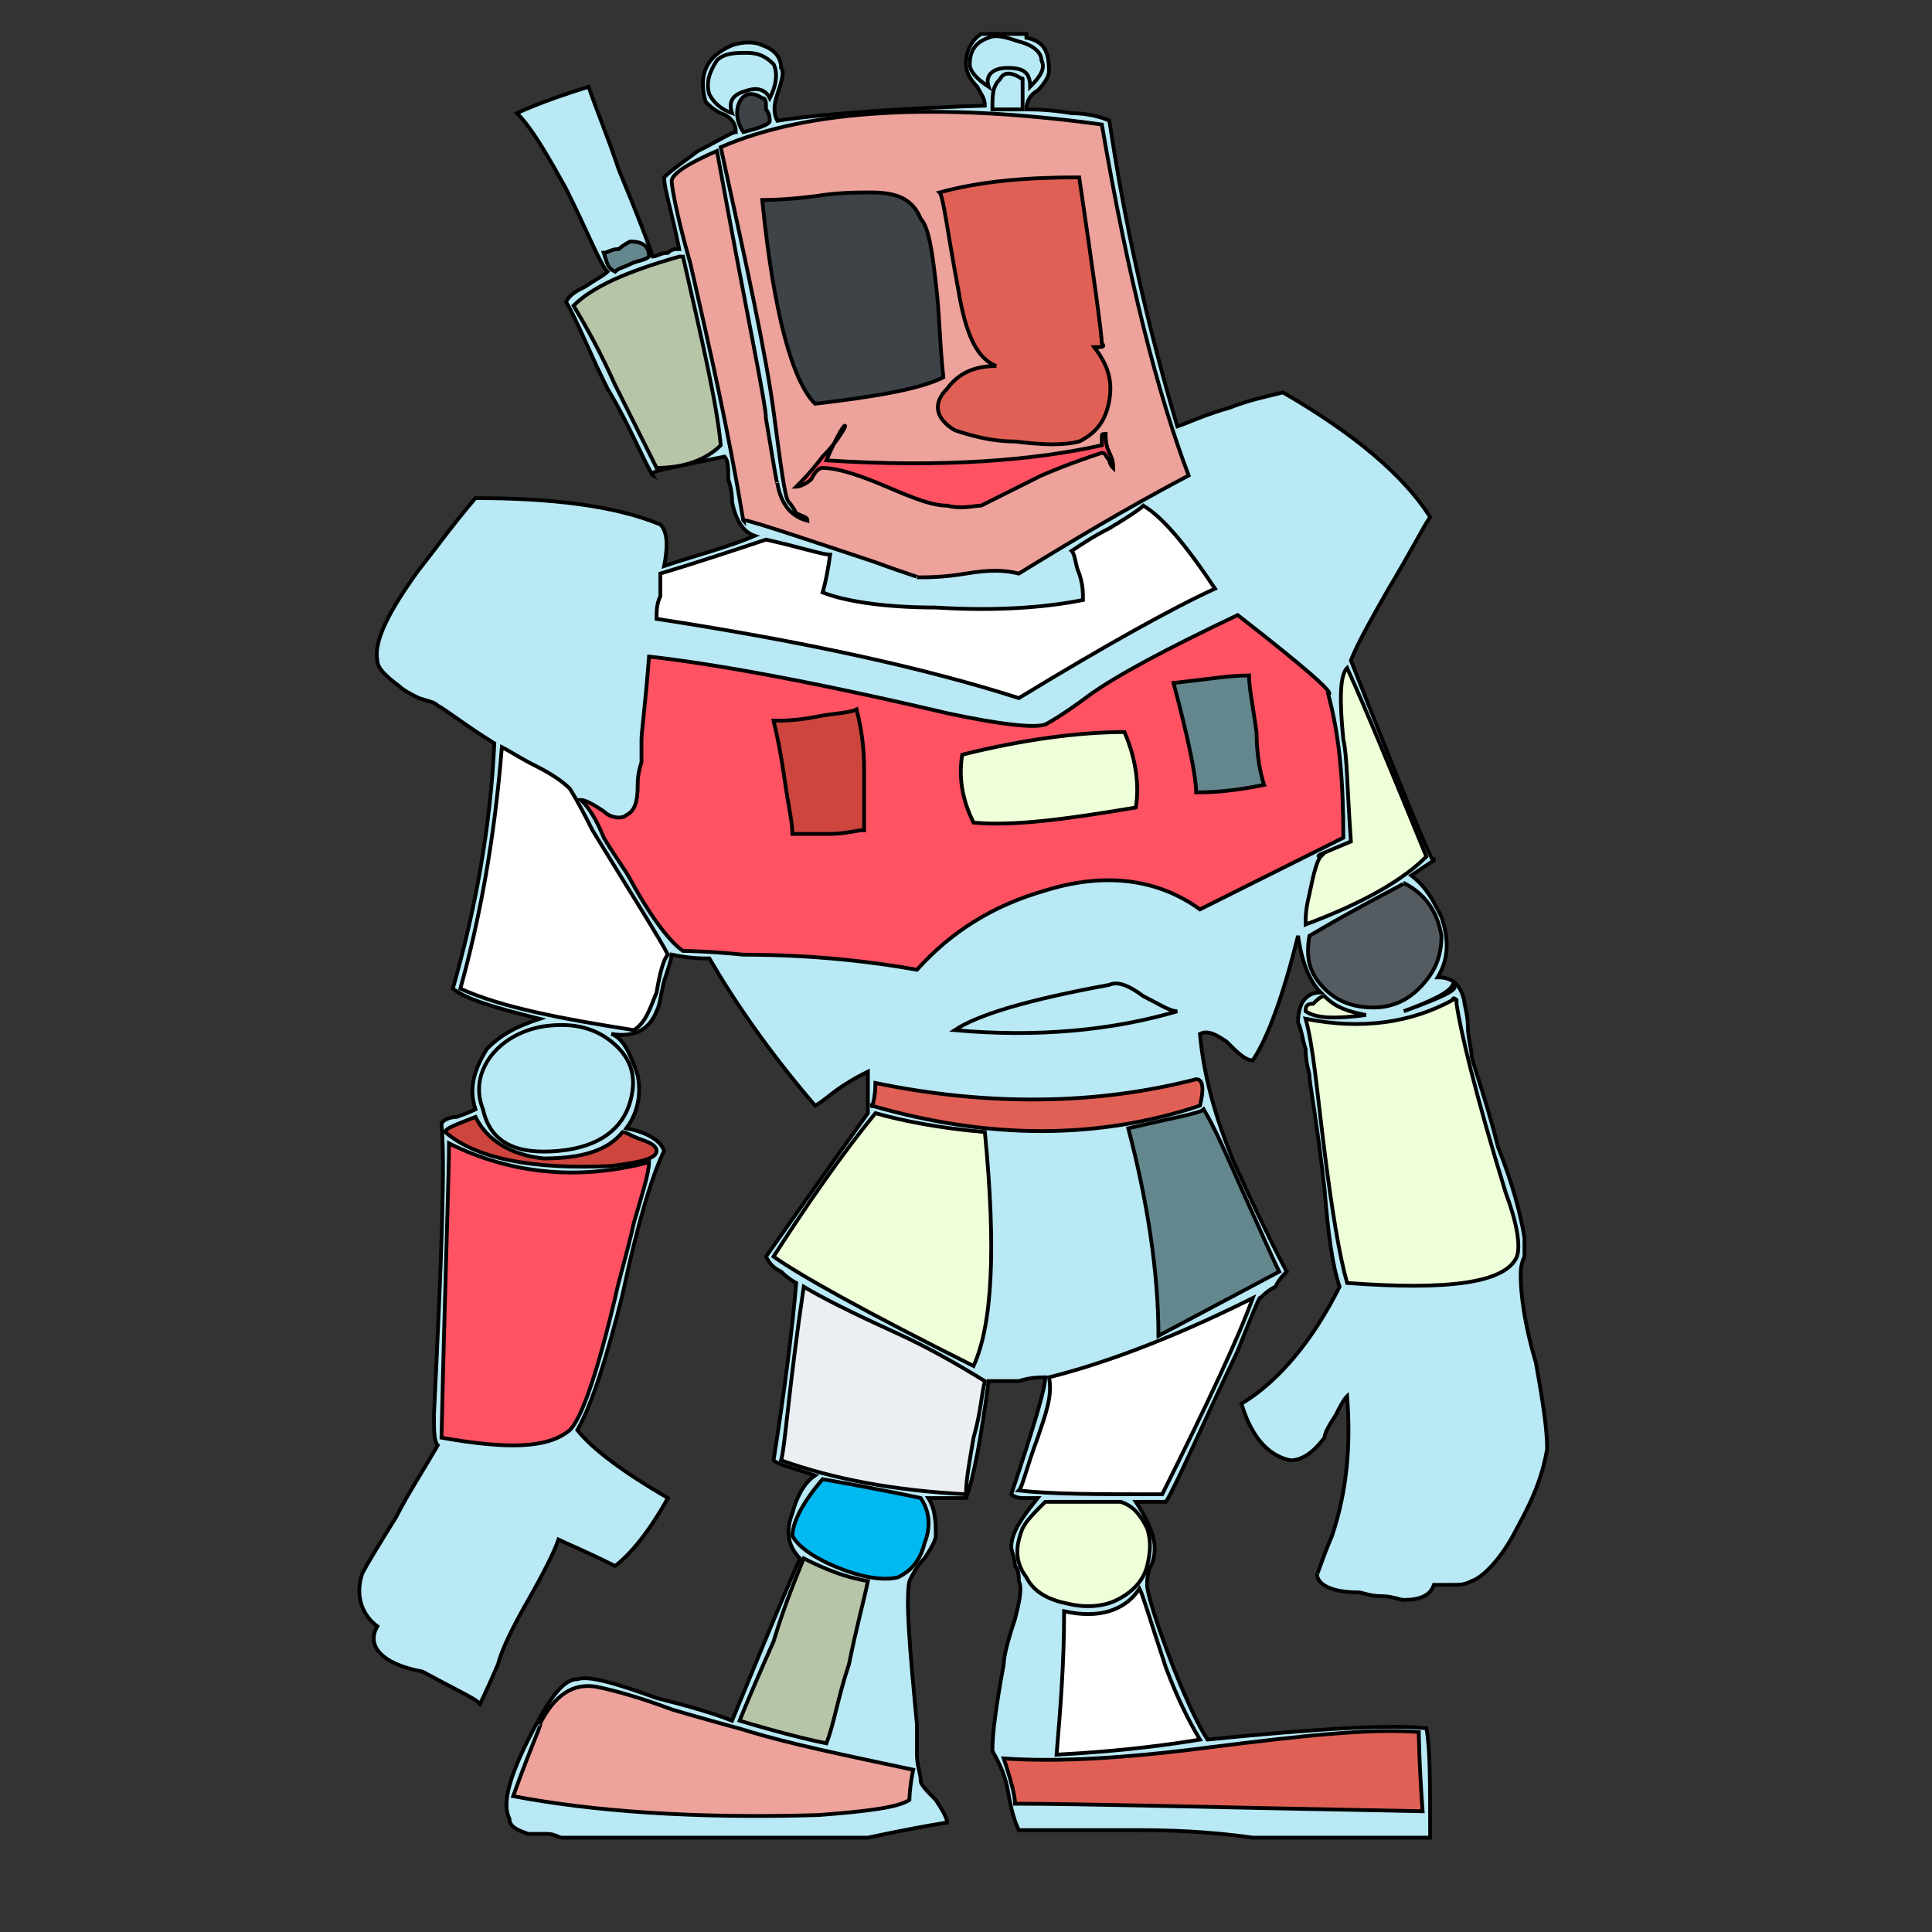 <svg id="th_rob_robot-56" width="100%" height="100%" xmlns="http://www.w3.org/2000/svg" version="1.1" xmlns:xlink="http://www.w3.org/1999/xlink" xmlns:svgjs="http://svgjs.com/svgjs" preserveAspectRatio="xMidYMin slice" data-uid="rob_robot-56" data-keyword="rob_robot-56" viewBox="0 0 512 512" data-colors="[&quot;#e06055&quot;,&quot;#00b9f1&quot;,&quot;#b8e9f4&quot;,&quot;#545b61&quot;,&quot;#efffd9&quot;,&quot;#ff5263&quot;,&quot;#b8e9f4&quot;,&quot;#e06055&quot;,&quot;#64878e&quot;,&quot;#ffffff&quot;,&quot;#efffd9&quot;,&quot;#ffffff&quot;,&quot;#e06055&quot;,&quot;#efffd9&quot;,&quot;#eceff1&quot;,&quot;#00b9f1&quot;,&quot;#eda29b&quot;,&quot;#b6c4a7&quot;,&quot;#ffffff&quot;,&quot;#b8e9f4&quot;,&quot;#ce453e&quot;,&quot;#ff5263&quot;,&quot;#ffffff&quot;,&quot;#eda29b&quot;,&quot;#b6c4a7&quot;,&quot;#64878e&quot;,&quot;#3e4347&quot;,&quot;#b8e9f4&quot;,&quot;#b8e9f4&quot;,&quot;#efffd9&quot;,&quot;#eceff1&quot;,&quot;#ff5263&quot;,&quot;#e06055&quot;,&quot;#efffd9&quot;,&quot;#efffd9&quot;,&quot;#eda29b&quot;,&quot;#ce453e&quot;,&quot;#ffffff&quot;,&quot;#64878e&quot;,&quot;#ce453e&quot;,&quot;#3e4347&quot;,&quot;#00b9f1&quot;,&quot;#545b61&quot;,&quot;#b6c4a7&quot;,&quot;#e06055&quot;]"><rect x="0" y="0" width="512" height="512" fill="#333333" stroke="none"/><path id="th_rob_robot-56_30" d="M404 333C404 330 404 329 404 328C403 322 401 314 397 304C394 292 391 284 390 280C390 278 389 275 389 272C389 269 388 266 388 265C387 261 385 259 381 259C384 254 384 249 382 243C380 239 378 235 374 232L380 228C380 230 373 213 358 175C360 170 364 163 368 156C374 146 377 140 379 137C372 126 359 115 340 104C336 105 331 106 326 108C319 110 315 112 312 113C304 86 298 59 294 32C292 31 288 30 284 30C278 29 274 29 272 29C272 27 273 25 275 24C277 22 278 20 278 19C278 14 277 11 272 10L272 9L260 9C257 11 256 14 256 17C256 19 257 21 259 23C260 25 261 26 261 28C230 29 212 31 206 32C205 30 205 28 206 25C207 22 208 19 207 18C207 15 205 13 202 12C200 11 197 11 194 12C187 15 185 20 187 27C188 28 189 29 191 30C194 31 195 33 195 35C194 35 191 37 185 40C181 43 178 45 176 47C176 50 178 56 180 66C179 66 178 66 177 67C175 67 174 68 173 68C172 65 169 57 164 45C161 36 158 29 156 23C143 27 137 30 137 30C141 34 145 41 150 50C156 62 159 70 161 72C160 73 158 74 155 76C153 77 151 78 150 80C153 85 156 93 161 103C167 113 170 121 173 126C171 125 178 124 192 121C193 122 193 124 193 127C194 130 194 132 194 133C195 138 197 141 200 142C193 145 185 147 176 150C177 145 177 141 175 139C163 134 146 132 126 132C120 139 115 146 111 151C103 162 99 170 100 175C100 177 102 179 106 182C107 183 109 184 111 185C114 186 115 186 116 187C118 188 123 192 131 197C130 219 126 241 120 262C124 265 131 267 143 270C137 272 133 274 129 278C126 283 124 288 126 294C126 294 124 295 121 296C119 296 117 297 117 298C118 308 117 334 115 375C115 379 115 382 116 383C112 390 108 396 105 402C100 410 97 415 96 417C94 423 96 428 100 431C97 436 101 441 112 443C123 449 128 451 127 452C127 452 129 448 132 441C133 437 136 431 140 424C144 417 147 411 148 408C150 409 155 411 163 415C167 412 172 406 177 397C165 390 157 384 153 379C157 372 161 359 165 343C169 324 173 311 176 305C175 302 171 300 166 299C169 295 170 290 169 285C167 279 165 275 162 274C168 275 172 273 174 268C175 266 175 264 176 260C177 257 178 254 178 253C183 254 186 254 188 254C195 266 204 279 216 293C218 292 220 290 223 288C226 286 228 285 230 284C230 290 230 293 230 295C217 313 208 326 203 333C204 335 205 336 207 337C209 339 211 340 211 340C210 352 208 368 205 387C206 388 210 389 216 391C213 393 211 397 210 401C208 406 209 410 212 413C205 429 199 444 194 456C189 454 182 452 174 450C163 446 156 444 153 445C149 445 145 451 140 461C135 471 133 478 135 482C135 484 137 485 140 486C141 486 142 486 145 486C147 486 148 487 149 487L230 487C244 484 251 483 251 483C251 482 250 480 248 477C246 475 244 473 244 472C244 470 243 468 243 465C243 461 243 458 243 457C241 436 240 424 241 419C242 417 243 415 245 413C247 410 248 408 248 407C248 404 248 400 246 397C247 397 248 397 251 397C253 397 255 397 256 397C258 392 260 381 262 366C264 366 267 366 270 366C273 365 276 365 277 365C277 368 274 378 268 396C268 396 269 397 271 397C273 397 274 397 275 397C271 402 268 406 268 410C268 411 269 413 269 415C270 416 270 418 270 419C271 421 270 425 269 429C267 435 266 439 266 441C264 452 263 459 263 464C264 466 266 469 267 474C268 480 269 483 270 485C276 485 286 485 302 485C315 485 325 486 332 487L379 487C379 472 379 463 378 458C369 457 350 458 320 461C318 458 315 452 311 442C306 429 304 422 304 420C304 419 304 417 305 415C306 413 306 411 306 410C306 408 305 404 301 398C302 398 303 398 305 398C307 398 308 398 309 398C312 393 318 379 328 358C332 348 334 343 334 344C335 343 336 342 338 341C339 339 340 338 341 337C341 337 336 328 327 308C322 296 319 285 318 274C320 273 322 274 325 276C328 279 330 281 332 281C336 275 340 264 344 248C345 255 347 260 350 263C346 263 344 266 344 271C345 273 345 275 346 278C346 282 347 284 347 285C347 287 349 297 351 315C352 327 353 335 355 341C348 355 339 366 329 372C332 382 337 386 342 387C345 387 348 385 351 381C351 380 352 378 354 375C355 373 356 371 357 370C358 383 357 395 353 407C350 414 349 418 349 417C349 420 353 422 360 422C361 422 363 423 366 423C369 423 371 424 372 424C376 424 379 423 380 420C381 420 382 420 385 420C387 420 388 420 390 419C393 418 398 413 402 405C407 396 409 390 410 384C410 379 409 372 407 361C404 351 403 343 403 338C403 337 403 335 404 333Z " fill-rule="evenodd" fill="#b8e9f4" stroke-width="1" stroke="#000000"></path><path id="th_rob_robot-56_0" d="M357 340C355 333 353 321 351 305C349 289 348 277 346 270C361 273 374 271 385 265C385 264 386 265 386 265C386 265 386 265 386 266C387 273 391 290 399 316C402 324 403 330 402 333C399 340 384 342 357 340Z " fill-rule="evenodd" fill="#efffd9" stroke-width="1" stroke="#000000"></path><path id="th_rob_robot-56_1" d="M362 269C354 270 349 270 346 268C346 267 346 266 348 266C349 265 350 264 351 264C354 267 357 268 362 269Z " fill-rule="evenodd" fill="#efffd9" stroke-width="1" stroke="#000000"></path><path id="th_rob_robot-56_2" d="M372 234C378 237 381 242 382 248C382 254 380 258 376 262C373 265 369 267 364 267C358 267 354 265 351 262C347 258 346 254 347 248C364 238 373 234 372 234Z " fill-rule="evenodd" fill="#545b61" stroke-width="1" stroke="#000000"></path><path id="th_rob_robot-56_3" d="M358 223C357 209 357 200 356 196C355 186 355 179 357 177C362 188 369 205 378 227C372 233 362 239 346 245C346 243 346 241 347 237C348 232 349 228 350 227C348 227 351 226 358 223Z " fill-rule="evenodd" fill="#efffd9" stroke-width="1" stroke="#000000"></path><path id="th_rob_robot-56_4" d="M277 236C263 240 252 247 243 257C232 255 216 253 197 253C187 252 181 252 181 252C178 250 173 244 167 233C166 231 163 227 160 222C158 217 156 214 154 212C155 212 157 213 160 215C162 217 165 217 166 216C168 215 169 213 169 208C169 207 169 205 170 202C170 199 170 197 170 196C170 194 171 187 172 174C190 176 217 181 251 189C265 192 274 193 277 192C277 192 281 190 289 184C296 179 309 172 328 163C346 177 354 184 352 184C355 195 356 207 356 222C356 222 344 228 318 241C307 233 293 231 277 236Z " fill-rule="evenodd" fill="#ff5263" stroke-width="1" stroke="#000000"></path><path id="th_rob_robot-56_5" d="M294 261C296 260 299 261 303 264C307 266 310 268 312 268C295 273 275 275 253 273C259 269 272 265 294 261Z " fill-rule="evenodd" fill="#b8e9f4" stroke-width="1" stroke="#000000"></path><path id="th_rob_robot-56_6" d="M231 293C231 294 232 291 232 287C261 293 290 293 317 286C319 286 319 289 318 293C291 302 262 302 231 293Z " fill-rule="evenodd" fill="#e06055" stroke-width="1" stroke="#000000"></path><path id="th_rob_robot-56_7" d="M307 354C307 337 304 318 299 299C312 296 318 295 319 294C322 299 325 306 329 315C334 326 337 333 339 337Z " fill-rule="evenodd" fill="#64878e" stroke-width="1" stroke="#000000"></path><path id="th_rob_robot-56_8" d="M270 395C271 394 272 389 275 381C277 375 279 370 278 365C290 362 308 356 332 344C328 355 320 372 308 396C291 396 279 396 270 395Z " fill-rule="evenodd" fill="#ffffff" stroke-width="1" stroke="#000000"></path><path id="th_rob_robot-56_9" d="M296 424C292 426 287 426 283 425C278 424 274 422 272 418C269 414 269 410 271 405C272 403 274 401 277 398L297 398C300 399 302 401 304 405C305 408 305 411 304 415C303 419 300 422 296 424Z " fill-rule="evenodd" fill="#efffd9" stroke-width="1" stroke="#000000"></path><path id="th_rob_robot-56_10" d="M280 465C281 453 282 441 282 427C291 429 298 427 302 421C303 423 305 430 309 442C312 450 315 456 318 461C312 462 299 464 280 465Z " fill-rule="evenodd" fill="#ffffff" stroke-width="1" stroke="#000000"></path><path id="th_rob_robot-56_11" d="M377 480C323 479 287 478 269 478C269 476 268 472 266 466C280 467 298 466 321 463C345 460 363 458 376 459C376 459 376 466 377 480Z " fill-rule="evenodd" fill="#e06055" stroke-width="1" stroke="#000000"></path><path id="th_rob_robot-56_12" d="M205 333C214 319 223 306 232 295C239 297 249 299 261 300C264 331 263 351 258 362C230 348 212 338 205 333Z " fill-rule="evenodd" fill="#efffd9" stroke-width="1" stroke="#000000"></path><path id="th_rob_robot-56_13" d="M207 387C208 384 209 368 213 341C218 344 226 348 237 353C248 358 256 363 261 366C260 370 260 374 258 381C257 387 256 392 256 396C237 395 221 392 207 387Z " fill-rule="evenodd" fill="#eceff1" stroke-width="1" stroke="#000000"></path><path id="th_rob_robot-56_14" d="M221 415C214 412 211 409 210 407C210 404 212 399 218 392C235 395 244 397 244 397C246 400 247 404 245 409C244 413 242 416 238 418C234 419 228 418 221 415Z " fill-rule="evenodd" fill="#00b9f1" stroke-width="1" stroke="#000000"></path><path id="th_rob_robot-56_15" d="M241 477C238 479 230 480 217 481C184 482 157 480 136 476C141 462 144 456 143 457C147 449 152 446 158 447C163 448 170 450 178 453C188 456 196 458 199 459C209 462 223 465 242 469C241 474 241 477 241 477Z " fill-rule="evenodd" fill="#eda29b" stroke-width="1" stroke="#000000"></path><path id="th_rob_robot-56_16" d="M230 419C229 424 227 431 225 441C222 450 221 457 219 462C214 461 206 459 196 456C198 451 201 444 205 435C208 425 211 418 213 413C219 416 224 418 230 419Z " fill-rule="evenodd" fill="#b6c4a7" stroke-width="1" stroke="#000000"></path><path id="th_rob_robot-56_17" d="M122 262C127 244 131 223 133 198C135 199 138 201 142 203C146 205 149 207 151 209C151 209 153 212 157 220C168 238 175 249 177 253C176 254 175 257 174 263C172 268 171 271 168 273C149 270 133 267 122 262Z " fill-rule="evenodd" fill="#ffffff" stroke-width="1" stroke="#000000"></path><path id="th_rob_robot-56_18" d="M148 305C137 306 130 303 128 294C126 289 127 284 130 280C133 276 138 273 144 272C151 271 157 272 162 276C167 280 169 285 167 292C165 299 159 304 148 305Z " fill-rule="evenodd" fill="#b8e9f4" stroke-width="1" stroke="#000000"></path><path id="th_rob_robot-56_19" d="M162 309C141 310 126 307 118 300C118 299 121 298 126 296C129 302 135 306 144 307C154 307 161 305 165 300C166 300 167 301 170 302C173 303 174 304 174 305C174 307 170 308 162 309Z " fill-rule="evenodd" fill="#ce453e" stroke-width="1" stroke="#000000"></path><path id="th_rob_robot-56_20" d="M151 379C145 384 134 384 117 381C118 337 119 311 119 303C135 311 153 313 172 308C172 311 170 317 168 324C166 333 164 339 163 344C158 365 154 376 151 379Z " fill-rule="evenodd" fill="#ff5263" stroke-width="1" stroke="#000000"></path><path id="th_rob_robot-56_21" d="M203 143C212 145 218 147 220 147C219 154 218 157 218 157C223 159 233 161 248 161C264 162 277 161 287 159C287 157 287 155 286 152C285 150 285 147 284 146C287 144 290 142 294 140C299 137 302 135 303 134C308 137 314 144 322 156C311 161 293 171 270 185C245 177 213 170 174 164C174 162 174 160 175 158C175 155 175 153 175 152C185 149 194 146 203 143Z " fill-rule="evenodd" fill="#ffffff" stroke-width="1" stroke="#000000"></path><path id="th_rob_robot-56_22" d="M183 70C179 56 178 49 178 48C178 46 183 43 190 40C198 84 203 107 203 111C205 123 206 129 206 128C207 134 210 137 214 138C214 137 213 137 211 136C210 134 209 133 209 133C208 132 207 124 205 109C203 94 198 71 191 39C214 29 248 27 292 33C299 74 307 105 315 126C298 135 283 144 270 152C266 151 262 151 256 152C250 153 246 153 243 153C244 153 240 152 232 149C208 141 196 137 197 138C193 114 188 92 183 70Z " fill-rule="evenodd" fill="#eda29b" stroke-width="1" stroke="#000000"></path><path id="th_rob_robot-56_23" d="M163 102C159 93 155 86 152 81C157 76 166 72 180 68L181 68C186 90 190 107 191 118C187 122 181 124 174 124C172 120 168 112 163 102Z " fill-rule="evenodd" fill="#b6c4a7" stroke-width="1" stroke="#000000"></path><path id="th_rob_robot-56_24" d="M164 66C165 65 167 64 167 64C170 64 172 65 172 68C171 69 169 69 167 70C165 71 164 71 163 72C161 71 161 70 160 67C161 67 162 66 164 66Z " fill-rule="evenodd" fill="#64878e" stroke-width="1" stroke="#000000"></path><path id="th_rob_robot-56_25" d="M197 35C195 32 195 29 196 27C197 25 199 24 202 26C203 26 203 27 203 29C204 30 204 32 204 32C204 33 201 34 197 35Z " fill-rule="evenodd" fill="#3e4347" stroke-width="1" stroke="#000000"></path><path id="th_rob_robot-56_26" d="M188 25C187 22 188 19 190 16C192 14 195 14 198 14C201 14 203 15 205 17C206 19 206 22 204 26C203 24 201 23 198 24C194 25 193 27 194 30C191 29 189 27 188 25Z " fill-rule="evenodd" fill="#b8e9f4" stroke-width="1" stroke="#000000"></path><path id="th_rob_robot-56_27" d="M263 29C263 25 263 23 265 21C266 19 268 19 271 21C271 20 271 23 271 29Z " fill-rule="evenodd" fill="#b8e9f4" stroke-width="1" stroke="#000000"></path><path id="th_rob_robot-56_28" d="M262 10C264 9 267 10 270 11C274 12 276 14 276 16C277 18 276 20 273 23C273 19 271 18 267 18C263 18 261 20 262 23C259 21 257 19 257 17C257 13 259 11 262 10Z " fill-rule="evenodd" fill="#b8e9f4" stroke-width="1" stroke="#000000"></path><path id="th_rob_robot-56_29" d="M372 268C383 264 387 262 385 261C384 263 380 265 372 268Z " fill-rule="evenodd" fill="#eceff1" stroke-width="1" stroke="#000000"></path><path id="th_rob_robot-56_31" d="M276 126C283 123 289 121 292 120C293 120 293 121 294 122C294 123 295 124 295 124C295 123 295 122 294 120C293 118 293 116 293 115C292 115 292 115 292 116C292 118 292 118 292 118C274 122 250 124 219 122C222 115 224 112 224 113C223 115 221 118 218 121C215 125 212 128 211 129C212 129 214 128 215 127C216 125 217 124 218 124C222 124 228 126 235 129C242 132 247 134 251 134C255 135 258 134 260 134C262 133 268 130 276 126Z " fill-rule="evenodd" fill="#ff5263" stroke-width="1" stroke="#000000"></path><path id="th_rob_robot-56_32" d="M272 210C275 213 278 215 281 214C266 217 264 214 273 202C273 203 272 205 272 210Z " fill-rule="evenodd" fill="#e06055" stroke-width="1" stroke="#000000"></path><path id="th_rob_robot-56_33" d="M259 217C256 213 255 207 256 201C273 197 287 195 298 196C300 202 301 208 300 213C284 216 270 217 259 217Z " fill-rule="evenodd" fill="#efffd9" stroke-width="1" stroke="#000000"></path><path id="th_rob_robot-56_34" d="M258 218C269 219 283 217 301 214C302 208 301 201 298 194C286 194 271 196 255 200C254 206 255 212 258 218Z " fill-rule="evenodd" fill="#efffd9" stroke-width="1" stroke="#000000"></path><path id="th_rob_robot-56_35" d="M206 193C208 192 212 192 216 191C221 191 224 190 226 190C227 192 228 197 227 204C227 212 227 217 228 219C226 219 223 219 220 220C215 220 213 220 211 220C209 206 207 197 206 193Z " fill-rule="evenodd" fill="#eda29b" stroke-width="1" stroke="#000000"></path><path id="th_rob_robot-56_36" d="M216 190C211 191 207 191 205 191C206 195 207 200 208 207C209 214 210 218 210 221C213 221 216 221 220 221C224 221 227 220 229 220C229 218 229 213 229 204C229 197 228 192 227 188C225 189 221 189 216 190Z " fill-rule="evenodd" fill="#ce453e" stroke-width="1" stroke="#000000"></path><path id="th_rob_robot-56_37" d="M312 182C314 182 317 182 321 181C324 181 327 181 329 180C328 180 330 189 333 207C324 208 319 209 318 209C318 204 316 196 312 182Z " fill-rule="evenodd" fill="#ffffff" stroke-width="1" stroke="#000000"></path><path id="th_rob_robot-56_38" d="M317 210C324 210 330 209 335 208C334 205 333 200 333 194C332 187 331 182 331 179C326 179 320 180 311 181C315 196 317 206 317 210Z " fill-rule="evenodd" fill="#64878e" stroke-width="1" stroke="#000000"></path><path id="th_rob_robot-56_39" d="M234 89C230 89 229 87 231 83C232 80 235 79 238 82C238 87 237 89 234 89Z " fill-rule="evenodd" fill="#ce453e" stroke-width="1" stroke="#000000"></path><path id="th_rob_robot-56_40" d="M248 75C247 66 246 60 244 58C242 53 238 51 231 51C227 51 222 51 216 52C208 53 203 53 202 53C205 83 210 101 216 107C233 105 244 103 250 100C249 91 249 83 248 75Z " fill-rule="evenodd" fill="#3e4347" stroke-width="1" stroke="#000000"></path><path id="th_rob_robot-56_41" d="M267 80C265 78 265 76 265 75C266 73 268 73 269 73C271 73 272 74 273 75C273 76 273 78 270 80Z " fill-rule="evenodd" fill="#00b9f1" stroke-width="1" stroke="#000000"></path><path id="th_rob_robot-56_42" d="M277 105C276 110 277 113 279 116C260 116 251 113 250 108C250 104 253 100 261 98C264 98 268 97 272 96C277 95 280 94 281 94C279 96 277 99 277 105Z " fill-rule="evenodd" fill="#545b61" stroke-width="1" stroke="#000000"></path><path id="th_rob_robot-56_43" d="M292 97C293 99 293 101 293 105C291 113 288 116 283 116C278 115 277 111 278 105C279 98 282 94 286 94C289 93 290 94 292 97Z " fill-rule="evenodd" fill="#b6c4a7" stroke-width="1" stroke="#000000"></path><path id="th_rob_robot-56_44" d="M251 103C247 107 248 111 253 114C256 115 262 117 269 117C277 118 282 118 286 117C290 115 293 112 294 106C295 100 293 96 290 92C292 92 293 92 292 91C292 89 290 74 286 47C272 47 260 48 249 51C250 52 251 61 254 77C256 89 259 95 264 97C258 97 254 99 251 103Z " fill-rule="evenodd" fill="#e06055" stroke-width="1" stroke="#000000"></path><defs id="SvgjsDefs2562"></defs></svg>